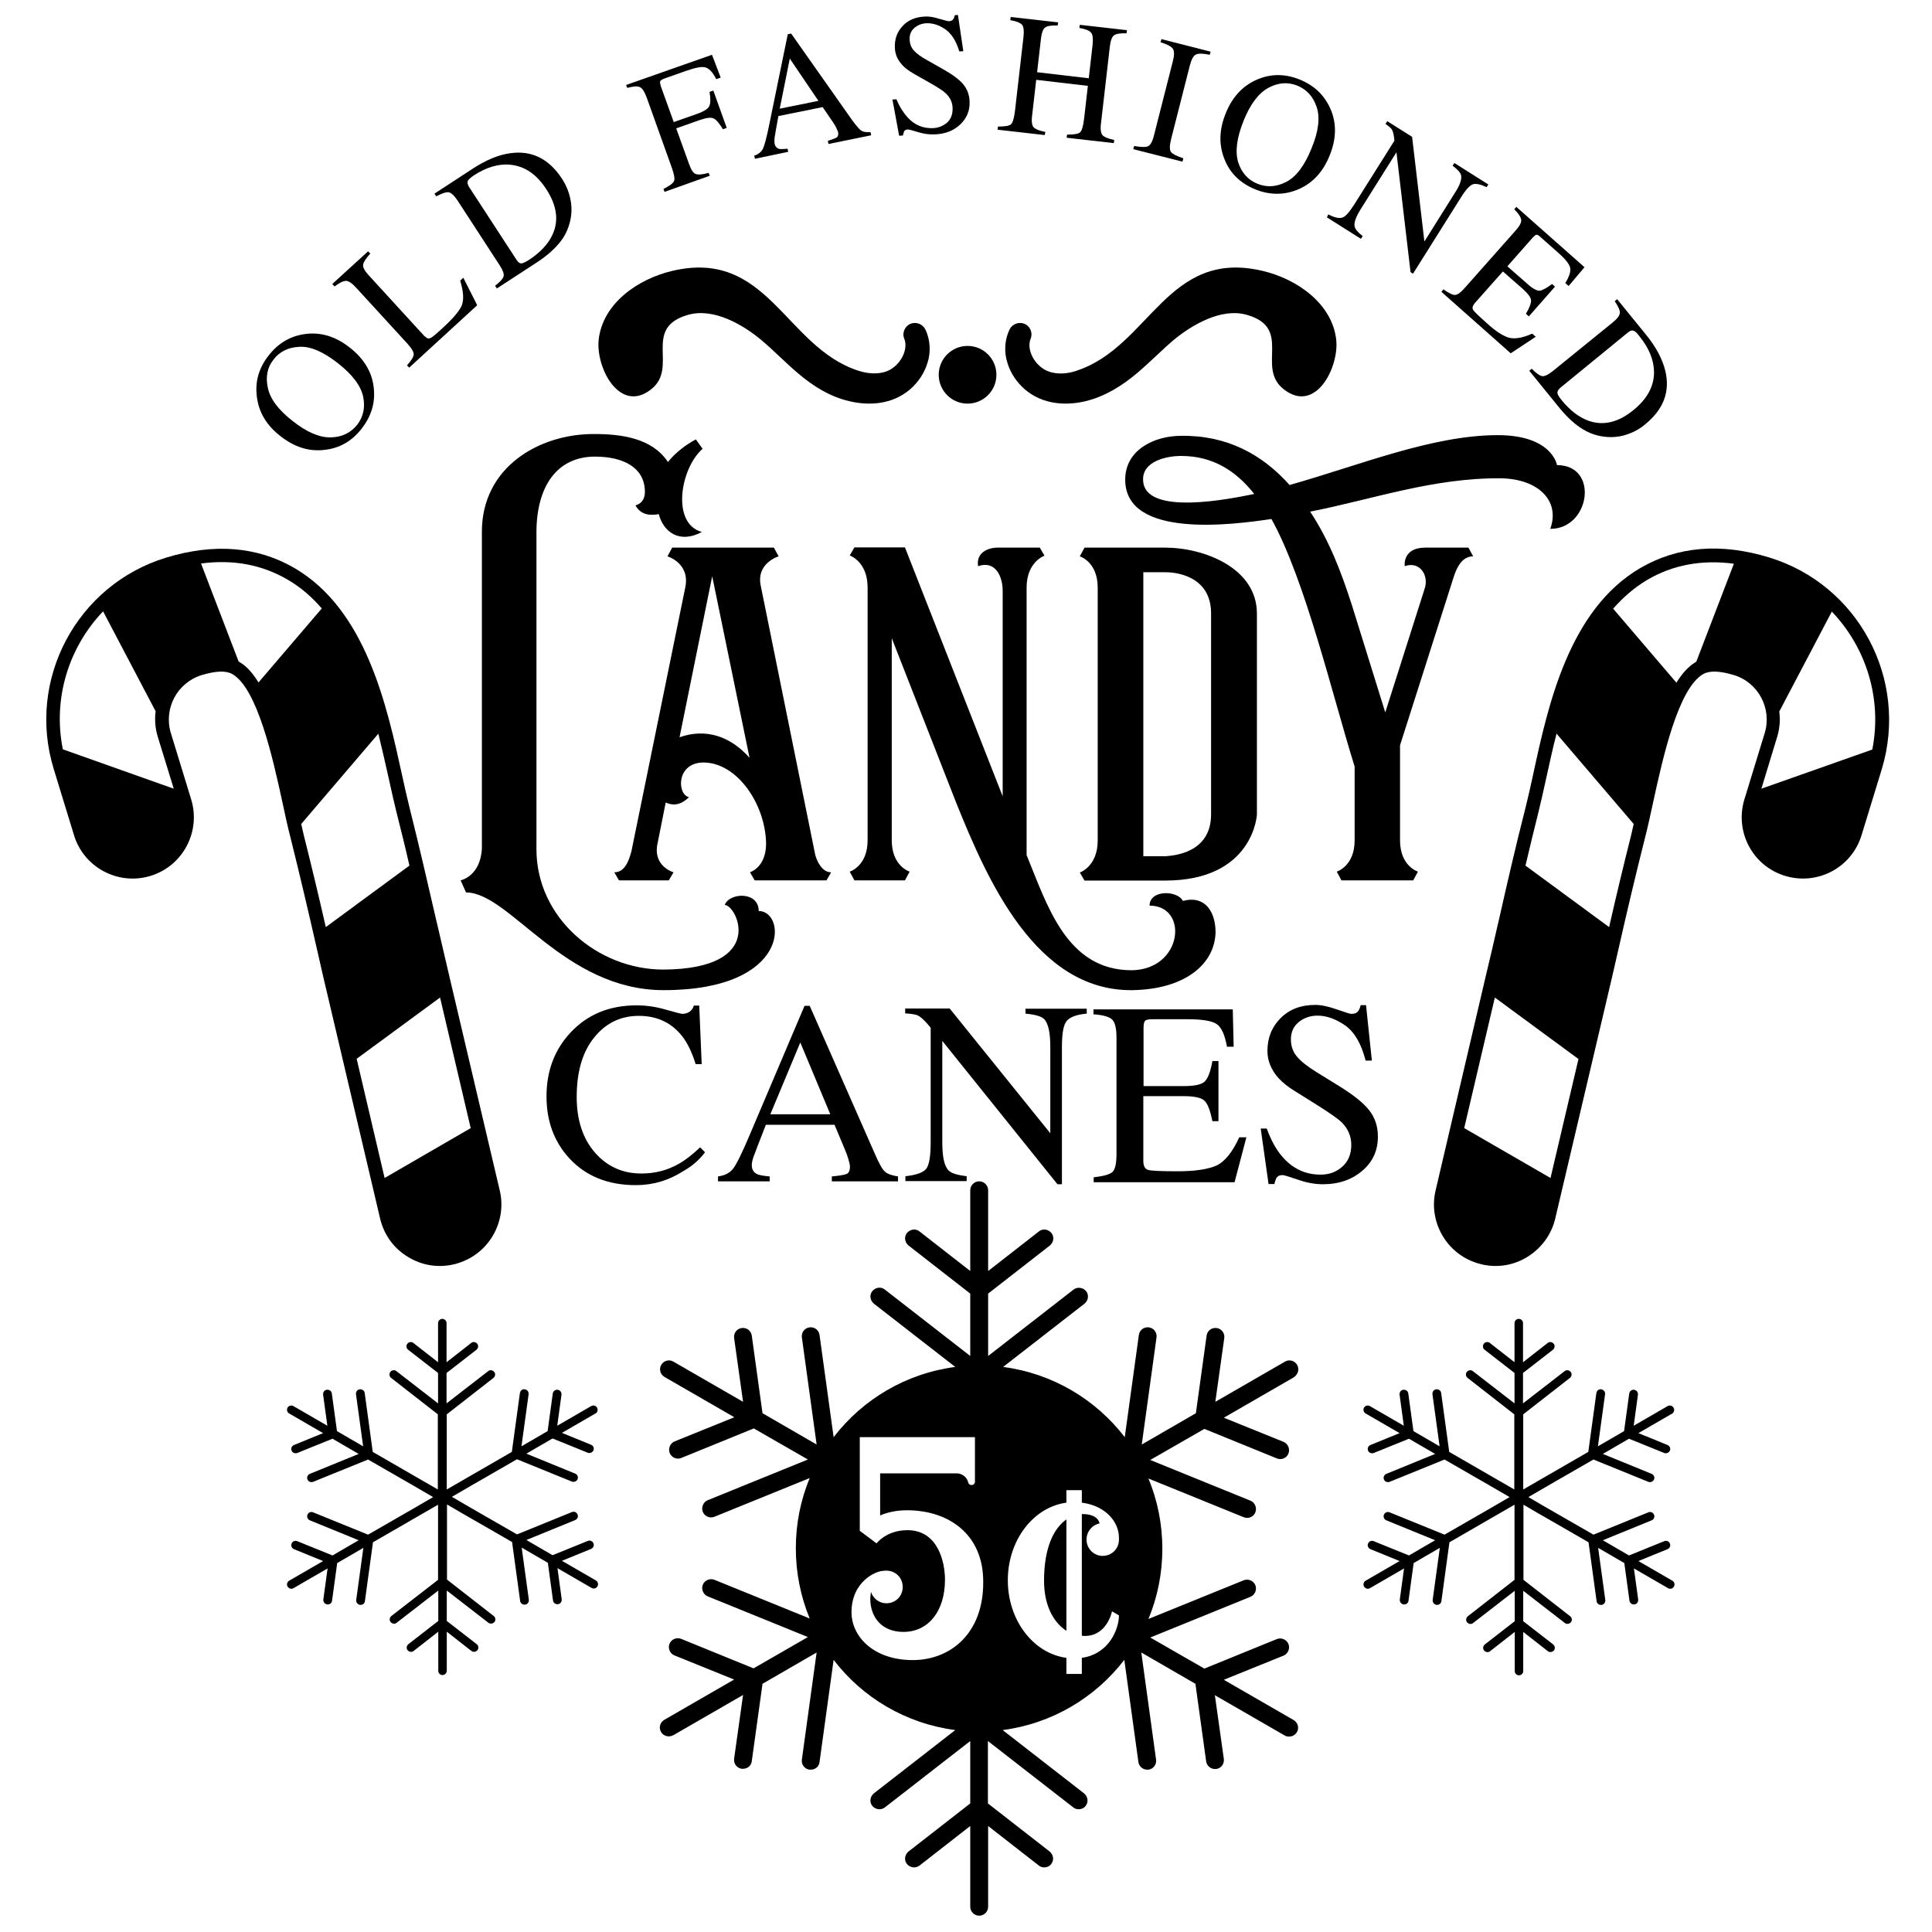 <?xml version="1.0" encoding="utf-8"?>
<!-- Generator: Adobe Illustrator 21.0.0, SVG Export Plug-In . SVG Version: 6.00 Build 0)  -->
<svg version="1.1" id="Layer_1" xmlns="http://www.w3.org/2000/svg" xmlns:xlink="http://www.w3.org/1999/xlink" x="0px" y="0px"
	 viewBox="0 0 864 864" style="enable-background:new 0 0 864 864;" xml:space="preserve">
<g>
	<path d="M141.7,424.3c1.9,8.4,3.8,16.7,5.8,25L170,545c1.7,7.1,6,13.2,12.3,17c6.2,3.9,13.6,5.1,20.7,3.4c0.6-0.1,1.2-0.3,1.8-0.5
		c13.8-4.2,22-18.5,18.7-32.5l-22.5-95.6c-1.9-8-3.7-16-5.6-24l-0.2-0.8c-3.8-16.5-7.7-33.5-11.9-50.2c-1.1-4.4-2.3-9.6-3.5-15.2
		c-6.8-31.1-16.1-73.8-48-92.5c-16.6-9.7-36-11.3-57.6-4.7c-39.8,12.2-62.4,54.5-50.2,94.4l9.1,29.7c4.4,14.5,19.8,22.6,34.2,18.2
		c14.5-4.4,22.6-19.8,18.2-34.2l-9.1-29.7c-3.3-10.9,2.8-22.5,13.8-25.9c6.3-1.9,10.9-2.1,13.8-0.4c11.2,6.6,18.1,38,22.2,56.8
		c1.3,6,2.5,11.7,3.9,17C134.1,391.4,138,408,141.7,424.3z M77.7,352.7l-2-0.7l-47.6-16.9c-4.6-22.8,2.7-45.7,18-61.7l23.5,44.7
		c-0.5,3.7-0.2,7.5,0.9,11.2L77.7,352.7z M196.8,446.1l13.7,58.4L172,526.8l-12.5-53.3L196.8,446.1z M169.2,328.1
		c1.7,6.9,3.2,13.6,4.6,19.8c1.2,5.6,2.4,10.8,3.5,15.3c2,7.9,4,15.9,5.8,23.9l-37.4,27.5c-3.1-13.6-6.4-27.4-9.8-40.9
		c-0.4-1.7-0.8-3.5-1.2-5.2L169.2,328.1z M115.6,305.2c-2.5-4.1-5.3-7.3-8.6-9.2c-0.1-0.1-0.2-0.1-0.3-0.2L89.9,252
		c14.3-1.9,27.2,0.5,38.7,7.2c5.9,3.4,10.9,7.8,15.3,12.9L115.6,305.2z"/>
	<path d="M791.2,249.3c-21.6-6.6-40.9-5-57.6,4.7c-32,18.7-41.3,61.4-48,92.5c-1.2,5.6-2.4,10.8-3.5,15.2
		c-4.3,16.8-8.2,33.8-11.9,50.2l-0.2,0.8c-1.8,8-3.7,16-5.6,24L642,532.4c-3.3,14,4.9,28.3,18.7,32.5c0.6,0.2,1.2,0.3,1.8,0.5
		c7.1,1.7,14.5,0.5,20.7-3.4c6.2-3.9,10.6-9.9,12.3-17l22.5-95.6c2-8.3,3.9-16.7,5.8-25c3.7-16.3,7.6-32.9,11.7-49.1
		c1.4-5.4,2.6-11,3.9-17c4.1-18.8,11-50.3,22.2-56.8c2.9-1.7,7.5-1.5,13.8,0.4c10.9,3.3,17.1,14.9,13.8,25.9l-9.1,29.7
		c-4.4,14.5,3.7,29.8,18.2,34.2c14.5,4.4,29.8-3.7,34.2-18.2l9.1-29.7C853.6,303.8,831.1,261.5,791.2,249.3z M693.4,526.8
		l-38.6-22.3l13.7-58.4l37.4,27.5L693.4,526.8z M729.4,373.7c-3.4,13.5-6.7,27.3-9.8,40.9l-37.4-27.5c1.9-8,3.8-16,5.8-23.9
		c1.1-4.5,2.3-9.8,3.5-15.3c1.4-6.2,2.8-13,4.6-19.8l34.5,40.4C730.2,370.3,729.8,372,729.4,373.7z M758.6,295.9
		c-0.1,0.1-0.2,0.1-0.3,0.2c-3.2,1.9-6.1,5.1-8.6,9.2l-28.3-33.1c4.4-5,9.4-9.4,15.3-12.9c11.4-6.7,24.4-9.1,38.7-7.2L758.6,295.9z
		 M837.3,335.2L789.7,352l-2,0.7l7.1-23.3c1.1-3.7,1.4-7.5,0.9-11.2l23.5-44.7C834.5,289.5,841.8,312.4,837.3,335.2z"/>
	<path d="M215.5,237.8v141.6c-0.6,12.5-9.5,14.3-9.5,14.3l2.4,5.4c19.6,0,43.7,43.7,88.4,43.7c57.1,0,55-35.4,42.5-35.4
		c0-8.9-13.1-8.3-15.2-2.7c5.4,0,19.3,28.6-27.4,28.9c-29.5,0-56.8-23.2-56.8-53.8V238.1c0-20.2,8.9-33.9,26.2-33.9
		c12.5,0,22.3,4.8,22.3,15.8c0,0,0.3,4.8-4.2,6c0,0,1.8,4.2,7.1,4.2c0.9,0,2.1,0,3.3-0.3c2.1,8,9.2,13.4,19.3,8
		c-13.7-3.6-9.8-28.3,0.3-37.2l-3-4.2c-4.5,2.4-8.9,5.7-12.5,10.1c-7.1-10.7-20.8-12.5-33-12.5C241.1,194,215.5,208.9,215.5,237.8z"
		/>
	<path d="M335.4,390.1l2.1,3.6h32.1l2.1-3.6c-3.9,0-6.2-4.5-7.1-7.7l-24.4-120.5c-2.1-10.1,8-13.1,8-13.1l-2.1-3.9h-45.5l-2.1,3.9
		c0,0,10.1,3,8,13.7l-24.1,118.1c-1.2,4.5-3,9.5-7.7,9.5l2.1,3.6h22.3l2.1-3.6c0,0-9.5-2.7-7.1-13.1l3.6-18.1
		c3.3,1.5,6.8,1.2,10.4-2.4c-5.4-1.2-5.7-15.5,6.5-15.5c14.9,0,27.7,18.4,28,36.3C342.5,387.7,336,389.8,335.4,390.1z M303.9,329.7
		l14.6-72l16.7,81.2C326.8,329.4,315.8,325.5,303.9,329.7z"/>
	<path d="M543.6,416.9c0-8.9-4.5-16.7-14.6-14c-2.4-4.8-14.9-5.1-14.9,2.1c17.6,0,14.9,28.6-8,28.9c-29.2,0-37.8-29.2-47-51.5V262.8
		c0-11.6,8-14.3,8-14.3l-2.1-3.6h-18.7c-4.8,0-9.8,2.4-8.9,8.3c7.7-2.7,11,4.5,11,11v91.9l-43.7-111.3h-22.6l-2.1,3.6
		c0,0,8,2.7,8,14.3v113.1c0,11.6-8,14-8,14l2.1,3.9h22.6l2.1-3.9c0,0-8-2.4-8-14v-90.4l28.9,73.8c13.7,33.9,35.4,84.2,78.8,83.6
		C530,442.4,543.3,431.1,543.6,416.9z"/>
	<path d="M562.1,274.4c0-20.5-23.8-29.5-41.1-29.5h-36l-2.1,3.9c0,0,8,2.4,8,14v113.1c0,11.6-8,14.3-8,14.3l2.1,3.6h36
		c39.6,0,41.1-29.5,41.1-29.5V274.4z M541.6,364.2c0,17.6-17.3,18.4-20.2,18.7h-10.1v-127h10.1c3,0,20.2,0.9,20.2,18.4V364.2z"/>
	<path d="M696.3,208c0,0-2.1-13.4-26.5-13.4c-29.2,0-61.6,13.4-93.1,22.3c-12.2-13.7-28-22.3-48.5-22c-11.9,0-25,6.2-25,19.6
		c0,26.5,47.9,20.2,65.4,17.6c15.2,27.4,27.4,79.4,37.2,110.7v33c0,11.6-8,14-8,14l2.1,3.9H632l2.1-3.9c0,0-8-2.4-8-14v-42.5
		l24.1-75.6c1.5-4.5,3.9-8.9,8.6-8.9l-2.1-3.9h-19.3c-10.4,0-9.2,8.3-9.2,8.3c6.5-2.4,11,3.9,8.9,10.1l-17.6,55.3l-14.9-47.9
		c-4.8-14.9-10.1-28.9-18.7-41.9c27.7-5.4,55-15.2,85.4-14.9c16.7,0.3,26.5,10.1,22,22.6C711.1,236.6,715.3,208,696.3,208z
		 M511.2,214.6c-0.3-8.3,10.4-10.7,17-10.7c14,0,24.4,6.5,32.7,17C551.1,222.9,511.5,231.2,511.2,214.6z"/>
	<path d="M466.9,706.9c0,10.9,4.1,18.6,10,22.4v-49.8C471.4,683.3,466.9,691.9,466.9,706.9z"/>
	<path d="M580.1,610.4c-1.1-1.9-3.5-2.6-5.4-1.5l-31.2,18l4-28.5c0.3-2.2-1.2-4.2-3.4-4.5c-2.2-0.3-4.2,1.2-4.5,3.4l-4.8,34.7
		l-24.2,14l6.6-47.9c0.3-2.2-1.2-4.2-3.4-4.5c-2.2-0.3-4.2,1.2-4.5,3.4l-6.3,45.7c-13-16.9-32.3-28.5-54.4-31.4l36.4-28.3
		c1.7-1.4,2.1-3.9,0.7-5.6c-1.4-1.7-3.9-2-5.6-0.7l-38.2,29.7v-27.9l27.6-21.5c1.7-1.4,2.1-3.9,0.7-5.6c-1.4-1.7-3.9-2.1-5.6-0.7
		l-22.7,17.7v-36.1c0-2.2-1.8-4-4-4c-2.2,0-4,1.8-4,4v36.1l-22.7-17.7c-1.7-1.4-4.2-1-5.6,0.7c-1.4,1.7-1,4.2,0.7,5.6l27.6,21.5
		v27.9l-38.2-29.7c-1.7-1.4-4.2-1-5.6,0.7c-1.4,1.7-1,4.2,0.7,5.6l36.4,28.3c-22.1,2.9-41.4,14.5-54.4,31.4l-6.3-45.7
		c-0.3-2.2-2.3-3.7-4.5-3.4c-2.2,0.3-3.7,2.3-3.4,4.5l6.6,47.9L341,632l-4.8-34.7c-0.3-2.2-2.3-3.7-4.5-3.4
		c-2.2,0.3-3.7,2.3-3.4,4.5l4,28.5l-31.2-18c-1.9-1.1-4.3-0.4-5.4,1.5c-1.1,1.9-0.4,4.3,1.5,5.4l31.2,18l-26.7,10.8
		c-2,0.8-3,3.2-2.2,5.2c0.6,1.5,2.1,2.5,3.7,2.5c0.5,0,1-0.1,1.5-0.3l32.4-13.2l24.2,13.9l-44.8,18.2c-2,0.8-3,3.2-2.2,5.2
		c0.6,1.5,2.1,2.5,3.7,2.5c0.5,0,1-0.1,1.5-0.3l42.6-17.3c-4,9.7-6.2,20.2-6.2,31.4c0,11.1,2.2,21.7,6.2,31.4l-42.6-17.3
		c-2-0.8-4.4,0.2-5.2,2.2c-0.8,2,0.2,4.4,2.2,5.2l44.8,18.2L337,746.1l-32.4-13.2c-2-0.8-4.4,0.2-5.2,2.2c-0.8,2,0.2,4.4,2.2,5.2
		l26.7,10.8l-31.2,18c-1.9,1.1-2.6,3.5-1.5,5.4c0.7,1.3,2.1,2,3.5,2c0.7,0,1.4-0.2,2-0.5l31.2-18l-4,28.5c-0.3,2.2,1.2,4.2,3.4,4.5
		c0.2,0,0.4,0,0.6,0c2,0,3.7-1.4,3.9-3.4L341,753l24.2-14l-6.6,47.9c-0.3,2.2,1.2,4.2,3.4,4.5c0.2,0,0.4,0,0.6,0
		c2,0,3.7-1.4,3.9-3.4l6.3-45.7c12.9,16.9,32.3,28.5,54.4,31.4l-36.4,28.3c-1.7,1.4-2.1,3.9-0.7,5.6c1.4,1.7,3.9,2,5.6,0.7
		l38.2-29.7v27.9l-27.6,21.5c-1.7,1.4-2.1,3.9-0.7,5.6c1.4,1.7,3.9,2,5.6,0.7l22.7-17.7v36.1c0,2.2,1.8,4,4,4c2.2,0,4-1.8,4-4v-36.1
		l22.7,17.7c0.7,0.6,1.6,0.8,2.4,0.8c1.2,0,2.4-0.5,3.1-1.5c1.4-1.7,1-4.2-0.7-5.6l-27.6-21.5v-27.9l38.2,29.7
		c0.7,0.6,1.6,0.8,2.4,0.8c1.2,0,2.4-0.5,3.1-1.5c1.4-1.7,1-4.2-0.7-5.6l-36.4-28.3c22.1-2.9,41.4-14.5,54.4-31.4l6.3,45.7
		c0.3,2,2,3.4,3.9,3.4c0.2,0,0.4,0,0.6,0c2.2-0.3,3.7-2.3,3.4-4.5l-6.6-47.9l24.2,14l4.8,34.7c0.3,2,2,3.4,3.9,3.4
		c0.2,0,0.4,0,0.6,0c2.2-0.3,3.7-2.3,3.4-4.5l-4-28.5l31.2,18c0.6,0.4,1.3,0.5,2,0.5c1.4,0,2.7-0.7,3.5-2c1.1-1.9,0.4-4.3-1.5-5.4
		l-31.2-18l26.7-10.8c2-0.8,3-3.2,2.2-5.2c-0.8-2-3.2-3-5.2-2.2l-32.4,13.2l-24.2-13.9l44.8-18.2c2-0.8,3-3.2,2.2-5.2
		c-0.8-2-3.2-3-5.2-2.2l-42.6,17.3c4-9.7,6.2-20.2,6.2-31.4s-2.2-21.7-6.2-31.4l42.6,17.3c0.5,0.2,1,0.3,1.5,0.3
		c1.6,0,3.1-0.9,3.7-2.5c0.8-2-0.2-4.4-2.2-5.2l-44.8-18.2l24.2-13.9l32.4,13.2c0.5,0.2,1,0.3,1.5,0.3c1.6,0,3.1-0.9,3.7-2.5
		c0.8-2-0.2-4.4-2.2-5.2l-26.7-10.8l31.2-18C580.5,614.7,581.2,612.3,580.1,610.4z M408.2,742.4c-17.6,0-27.4-10.6-27.4-21.4
		c0-13.7,10.9-18.5,14.2-18.5c0.4-0.1,1-0.1,1.4-0.1c4.1,0,7.3,3.2,7.3,7.3c0,4.1-3.2,7.3-7.3,7.3c-3.2,0-5.9-2.1-6.9-5.1
		c-0.1,1-0.3,2-0.3,3.1c0,8.3,5.2,14.8,14.8,14.8c10.9,0,18.6-8.9,18.6-23.4c0-7.6-3-22.1-16.8-22.1c-9.4,0-13.8,5.9-13.8,5.9
		l-7.5-5.6v-33.7v-8.2h51.5v16.2v3.8c0,0.7-0.6,1.4-1.4,1.4h-0.3c-0.6,0-1.1-0.4-1.3-1.1c-0.6-2.7-3.1-4.1-5.1-4.1h-34.3v18.8
		c3.1-1.3,7.1-2.3,12-2.3c18.5,0,34.1,10.6,34.1,31.9C439.9,730.7,424.8,742.4,408.2,742.4z M500.4,688.5c0,4.1-3.2,7.3-7.3,7.3
		c-3.9,0-7.2-3.2-7.2-7.3c0-3.5,2.4-6.5,5.8-7.2c0-0.4-0.7-4.2-7.6-4.2c-0.1,0-0.3,0-0.3,0v54.4c0.4,0.1,1,0.1,1.4,0.1
		c9.9,0,12.1-11,12.1-11l3.1,1.8c0,5.9-4.2,17.2-16.6,19v7.2h-6.9v-7.2c-14.8-2-26.2-16.8-26.2-34.7c0-17.9,11.4-32.7,26.2-34.7
		v-5.6h6.9v5.6c10.3,1.3,16.6,8.3,16.6,15.7C500.4,688.1,500.4,688.3,500.4,688.5z"/>
	<path d="M748.4,629.5c-0.5-0.9-1.7-1.2-2.6-0.7l-15.2,8.8l1.9-13.9c0.1-1.1-0.6-2-1.7-2.2c-1.1-0.1-2,0.6-2.2,1.7l-2.3,16.8
		l-11.7,6.8l3.2-23.3c0.1-1.1-0.6-2-1.7-2.2c-1.1-0.2-2,0.6-2.2,1.7l-3.6,26.3l-29.1,16.8v-9.9v-23.7l20.9-16.3
		c0.8-0.7,1-1.9,0.3-2.7c-0.7-0.8-1.9-1-2.7-0.3l-18.6,14.4V614l13.4-10.4c0.8-0.7,1-1.9,0.3-2.7c-0.7-0.8-1.9-1-2.7-0.3l-11,8.6
		v-17.5c0-1.1-0.9-1.9-1.9-1.9c-1.1,0-1.9,0.9-1.9,1.9v17.5l-11-8.6c-0.8-0.7-2.1-0.5-2.7,0.3c-0.7,0.8-0.5,2.1,0.3,2.7l13.4,10.4
		v13.6l-18.6-14.4c-0.8-0.7-2.1-0.5-2.7,0.3c-0.7,0.8-0.5,2.1,0.3,2.7l20.9,16.3v23.7v9.9l-29.1-16.8l-3.6-26.3
		c-0.1-1.1-1.1-1.8-2.2-1.7c-1.1,0.1-1.8,1.1-1.7,2.2l3.2,23.3l-11.7-6.8l-2.3-16.8c-0.1-1.1-1.1-1.8-2.2-1.7
		c-1.1,0.1-1.8,1.1-1.7,2.2l1.9,13.9l-15.2-8.8c-0.9-0.5-2.1-0.2-2.6,0.7c-0.5,0.9-0.2,2.1,0.7,2.6l15.2,8.8l-13,5.3
		c-1,0.4-1.5,1.5-1.1,2.5c0.3,0.8,1,1.2,1.8,1.2c0.2,0,0.5,0,0.7-0.1l15.8-6.4l11.7,6.8l-21.8,8.9c-1,0.4-1.5,1.5-1.1,2.5
		c0.3,0.8,1,1.2,1.8,1.2c0.2,0,0.5,0,0.7-0.1l24.6-10l20.5,11.8c0,0,0,0,0,0l8.6,5l-8.6,5h0l-20.5,11.8l-24.6-10
		c-1-0.4-2.1,0.1-2.5,1.1c-0.4,1,0.1,2.1,1.1,2.5l21.8,8.9l-11.7,6.8l-15.8-6.4c-1-0.4-2.1,0.1-2.5,1.1c-0.4,1,0.1,2.1,1.1,2.5
		l13,5.3l-15.2,8.8c-0.9,0.5-1.2,1.7-0.7,2.6c0.4,0.6,1,1,1.7,1c0.3,0,0.7-0.1,1-0.3l15.2-8.8l-1.9,13.9c-0.1,1.1,0.6,2,1.7,2.2
		c0.1,0,0.2,0,0.3,0c1,0,1.8-0.7,1.9-1.7l2.3-16.8l11.7-6.8l-3.2,23.3c-0.1,1.1,0.6,2,1.7,2.2c0.1,0,0.2,0,0.3,0
		c1,0,1.8-0.7,1.9-1.7l3.6-26.3l29.1-16.8v9.9v23.7l-20.9,16.3c-0.8,0.7-1,1.9-0.3,2.7c0.7,0.8,1.9,1,2.7,0.3l18.6-14.4v13.6
		l-13.4,10.4c-0.8,0.7-1,1.9-0.3,2.7c0.7,0.8,1.9,1,2.7,0.3l11-8.6v17.5c0,1.1,0.9,1.9,1.9,1.9c1.1,0,1.9-0.9,1.9-1.9v-17.5l11,8.6
		c0.4,0.3,0.8,0.4,1.2,0.4c0.6,0,1.1-0.3,1.5-0.7c0.7-0.8,0.5-2.1-0.3-2.7l-13.4-10.4v-13.6l18.6,14.4c0.4,0.3,0.8,0.4,1.2,0.4
		c0.6,0,1.1-0.3,1.5-0.7c0.7-0.8,0.5-2.1-0.3-2.7l-20.9-16.3v-23.7v-9.9l6.5,3.8l2.1,1.2l20.5,11.8l3.6,26.3c0.1,1,1,1.7,1.9,1.7
		c0.1,0,0.2,0,0.3,0c1.1-0.1,1.8-1.1,1.7-2.2l-3.2-23.3l11.7,6.8l2.3,16.8c0.1,1,1,1.7,1.9,1.7c0.1,0,0.2,0,0.3,0
		c1.1-0.1,1.8-1.1,1.7-2.2l-1.9-13.9l15.2,8.8c0.3,0.2,0.6,0.3,1,0.3c0.7,0,1.3-0.3,1.7-1c0.5-0.9,0.2-2.1-0.7-2.6l-15.2-8.8l13-5.3
		c1-0.4,1.5-1.5,1.1-2.5c-0.4-1-1.5-1.5-2.5-1.1l-15.8,6.4l-11.7-6.8l21.8-8.9c1-0.4,1.5-1.5,1.1-2.5c-0.4-1-1.5-1.5-2.5-1.1
		l-24.6,10l-22.6-13l-6.5-3.8l8.6-5l0,0l20.5-11.8l24.6,10c0.2,0.1,0.5,0.1,0.7,0.1c0.8,0,1.5-0.5,1.8-1.2c0.4-1-0.1-2.1-1.1-2.5
		l-21.8-8.9l11.7-6.8l15.8,6.4c0.2,0.1,0.5,0.1,0.7,0.1c0.8,0,1.5-0.5,1.8-1.2c0.4-1-0.1-2.1-1.1-2.5l-13-5.3l15.2-8.8
		C748.6,631.6,749,630.5,748.4,629.5z"/>
	<path d="M267,629.5c-0.5-0.9-1.7-1.2-2.6-0.7l-15.2,8.8l1.9-13.9c0.1-1.1-0.6-2-1.7-2.2c-1.1-0.1-2,0.6-2.2,1.7l-2.3,16.8
		l-11.7,6.8l3.2-23.3c0.1-1.1-0.6-2-1.7-2.2c-1.1-0.2-2,0.6-2.2,1.7l-3.6,26.3l-29.1,16.8v-9.9v-23.7l20.9-16.3
		c0.8-0.7,1-1.9,0.3-2.7c-0.7-0.8-1.9-1-2.7-0.3l-18.6,14.4V614l13.4-10.4c0.8-0.7,1-1.9,0.3-2.7c-0.7-0.8-1.9-1-2.7-0.3l-11,8.6
		v-17.5c0-1.1-0.9-1.9-1.9-1.9s-1.9,0.9-1.9,1.9v17.5l-11-8.6c-0.8-0.7-2.1-0.5-2.7,0.3c-0.7,0.8-0.5,2.1,0.3,2.7l13.4,10.4v13.6
		l-18.6-14.4c-0.8-0.7-2.1-0.5-2.7,0.3c-0.7,0.8-0.5,2.1,0.3,2.7l20.9,16.3v23.7v9.9l-29.1-16.8l-3.6-26.3c-0.1-1.1-1.1-1.8-2.2-1.7
		c-1.1,0.1-1.8,1.1-1.7,2.2l3.2,23.3l-11.7-6.8l-2.3-16.8c-0.1-1.1-1.1-1.8-2.2-1.7c-1.1,0.1-1.8,1.1-1.7,2.2l1.9,13.9l-15.2-8.8
		c-0.9-0.5-2.1-0.2-2.6,0.7c-0.5,0.9-0.2,2.1,0.7,2.6l15.2,8.8l-13,5.3c-1,0.4-1.5,1.5-1.1,2.5c0.3,0.8,1,1.2,1.8,1.2
		c0.2,0,0.5,0,0.7-0.1l15.8-6.4l11.7,6.8l-21.8,8.9c-1,0.4-1.5,1.5-1.1,2.5c0.3,0.8,1,1.2,1.8,1.2c0.2,0,0.5,0,0.7-0.1l24.6-10
		l20.5,11.8l0,0l8.6,5l-8.6,5h0l-20.5,11.8l-24.6-10c-1-0.4-2.1,0.1-2.5,1.1c-0.4,1,0.1,2.1,1.1,2.5l21.8,8.9l-11.7,6.8l-15.8-6.4
		c-1-0.4-2.1,0.1-2.5,1.1c-0.4,1,0.1,2.1,1.1,2.5l13,5.3l-15.2,8.8c-0.9,0.5-1.2,1.7-0.7,2.6c0.4,0.6,1,1,1.7,1c0.3,0,0.7-0.1,1-0.3
		l15.2-8.8l-1.9,13.9c-0.1,1.1,0.6,2,1.7,2.2c0.1,0,0.2,0,0.3,0c1,0,1.8-0.7,1.9-1.7l2.3-16.8l11.7-6.8l-3.2,23.3
		c-0.1,1.1,0.6,2,1.7,2.2c0.1,0,0.2,0,0.3,0c1,0,1.8-0.7,1.9-1.7l3.6-26.3l29.1-16.8v9.9v23.7L175,722.7c-0.8,0.7-1,1.9-0.3,2.7
		c0.7,0.8,1.9,1,2.7,0.3l18.6-14.4v13.6l-13.4,10.4c-0.8,0.7-1,1.9-0.3,2.7c0.7,0.8,1.9,1,2.7,0.3l11-8.6v17.5
		c0,1.1,0.9,1.9,1.9,1.9s1.9-0.9,1.9-1.9v-17.5l11,8.6c0.4,0.3,0.8,0.4,1.2,0.4c0.6,0,1.1-0.3,1.5-0.7c0.7-0.8,0.5-2.1-0.3-2.7
		l-13.4-10.4v-13.6l18.6,14.4c0.4,0.3,0.8,0.4,1.2,0.4c0.6,0,1.1-0.3,1.5-0.7c0.7-0.8,0.5-2.1-0.3-2.7l-20.9-16.3v-23.7v-9.9
		l6.5,3.8l2.1,1.2h0l20.5,11.8l3.6,26.3c0.1,1,1,1.7,1.9,1.7c0.1,0,0.2,0,0.3,0c1.1-0.1,1.8-1.1,1.7-2.2l-3.2-23.3l11.7,6.8
		l2.3,16.8c0.1,1,1,1.7,1.9,1.7c0.1,0,0.2,0,0.3,0c1.1-0.1,1.8-1.1,1.7-2.2l-1.9-13.9l15.2,8.8c0.3,0.2,0.6,0.3,1,0.3
		c0.7,0,1.3-0.3,1.7-1c0.5-0.9,0.2-2.1-0.7-2.6l-15.2-8.8l13-5.3c1-0.4,1.5-1.5,1.1-2.5c-0.4-1-1.5-1.5-2.5-1.1l-15.8,6.4l-11.7-6.8
		l21.8-8.9c1-0.4,1.5-1.5,1.1-2.5c-0.4-1-1.5-1.5-2.5-1.1l-24.6,10l-22.6-13l-6.5-3.8l8.6-5l0,0l20.5-11.8l24.6,10
		c0.2,0.1,0.5,0.1,0.7,0.1c0.8,0,1.5-0.5,1.8-1.2c0.4-1-0.1-2.1-1.1-2.5l-21.8-8.9l11.7-6.8l15.8,6.4c0.2,0.1,0.5,0.1,0.7,0.1
		c0.8,0,1.5-0.5,1.8-1.2c0.4-1-0.1-2.1-1.1-2.5l-13-5.3l15.2-8.8C267.2,631.6,267.5,630.5,267,629.5z"/>
	<path d="M315.3,515.3l-2.2-2.2c-3.5,3.3-6.7,5.8-9.6,7.4c-5.1,2.9-10.6,4.3-16.7,4.3c-8.4,0-15.2-3.1-20.7-9.3
		c-5.4-6.2-8.2-14.5-8.2-24.9c0-11.3,2.6-20.2,7.8-26.6c5.2-6.5,11.9-9.7,20-9.7c8.1,0,14.5,3,19.3,9c2.5,3.2,4.5,7.4,6.1,12.6h2.7
		l-1.1-26.2h-2.4c-0.4,1.3-1.1,2.2-2,2.8c-1,0.6-2,0.9-3.1,0.9c-0.5,0-3-0.6-7.5-1.9c-4.4-1.3-8.8-1.9-13-1.9
		c-12.1,0-21.9,4-29.5,12.1c-7.2,7.7-10.8,17.2-10.8,28.6c0,11.1,3.4,20.3,10.2,27.7c7.4,8,17.3,12,29.8,12c7.6,0,14.7-2.1,21.2-6.3
		C309.6,521.5,312.8,518.6,315.3,515.3z"/>
	<path d="M378.6,525c-1,0.4-3.2,0.8-6.6,1.1v2.2h29.6v-2.2c-2.7-0.4-4.7-1.1-5.8-2.1c-1.2-1-2.7-3.7-4.6-8.1l-29.1-66.1h-2.3
		L335.5,507c-3.6,8.6-6.2,13.8-7.7,15.7c-1.5,1.9-3.7,3-6.7,3.4v2.2h23.1v-2.2c-2.7-0.2-4.6-0.6-5.6-1c-1.6-0.8-2.4-2.1-2.4-4.1
		c0-1,0.3-2.3,0.9-4s2.4-6.3,5.4-14h30.7l4.7,11.2c0.7,1.6,1.2,3.1,1.6,4.5c0.4,1.4,0.6,2.4,0.6,3
		C380.1,523.5,379.6,524.6,378.6,525z M344.5,498.3l13.4-32.1l13.4,32.1H344.5z"/>
	<path d="M472.9,529.6h2v-61.4c0-6.1,0.7-10,2.2-11.7c1.5-1.7,4.4-2.8,8.9-3.2v-2.2h-27.4v2.2c4.3,0.4,7.1,1.2,8.3,2.4
		c1.9,1.9,2.8,6.1,2.8,12.4v38.7l-45-55.8h-19.9v2.2c2.4,0.1,4.2,0.4,5.4,0.8c1.2,0.5,2.6,1.7,4.4,3.7l1.6,1.9v51.4
		c0,6.1-0.7,10.1-2,11.7c-1.4,1.7-4.5,2.8-9.3,3.3v2.2h27.4v-2.2c-4.2-0.5-6.9-1.3-8.1-2.6c-1.9-1.9-2.8-6.1-2.8-12.5v-45.4
		L472.9,529.6z"/>
	<path d="M557.4,508.6h-3.2c-3,6.6-6.4,10.8-10.1,12.6c-3.8,1.7-9.6,2.6-17.5,2.6c-7.3,0-11.7-0.2-13.1-0.6
		c-1.5-0.4-2.2-1.8-2.2-4.1v-28.9h18c4.9,0,8.1,0.7,9.5,2.2c1.4,1.5,2.5,4.5,3.4,9h2.7v-26.9h-2.7c-0.8,4.5-1.9,7.5-3.3,9
		c-1.4,1.5-4.5,2.2-9.5,2.2h-18v-26c0-1.5,0.2-2.6,0.6-3.1c0.4-0.5,1.5-0.8,3.2-0.8h15.9c6.8,0,11.2,0.8,13.2,2.3
		c2,1.5,3.5,4.8,4.4,10h3l-0.4-16.7H489v2.2c4.3,0.3,7.1,1.1,8.4,2.4c1.3,1.3,1.9,4,1.9,8.1v51.9c0,4.4-0.6,7.1-1.9,8.2
		c-1.3,1.1-4.1,1.8-8.3,2.3v2.2h63L557.4,508.6z"/>
	<path d="M616.2,508.3c0-4.6-1.3-8.5-3.9-11.8c-2.6-3.3-7.1-6.9-13.6-10.9l-10.2-6.3c-3.8-2.4-6.7-4.6-8.5-6.8
		c-1.8-2.1-2.7-4.7-2.7-7.7c0-3.3,1.2-5.9,3.6-7.8c2.4-1.9,5.2-2.8,8.3-2.8c4.1,0,8.2,1.5,12.4,4.4c4.2,3,7.2,8.2,9.1,15.7h2.8
		l-2.6-24.8h-2.4c-0.3,1.3-0.7,2.2-1.3,2.9c-0.6,0.7-1.5,1-3,1c-0.5,0-2.7-0.7-6.4-2c-3.7-1.3-6.9-2-9.6-2c-6.5,0-11.6,2-15.5,5.9
		c-3.9,3.9-5.9,8.8-5.9,14.7c0,4.4,1.7,8.5,5,12.2c1.8,1.9,4.2,3.9,7.2,5.7l9.9,6.2c5.7,3.6,9.5,6.2,11.3,8c2.7,2.8,4.1,6.1,4.1,9.9
		c0,4.2-1.4,7.5-4.1,9.8c-2.7,2.4-5.9,3.5-9.6,3.5c-6.9,0-12.6-2.7-17.2-8.1c-2.7-3.1-5-7.3-6.9-12.5h-2.7l3.5,24.8h2.6
		c0.2-0.9,0.5-1.8,0.9-2.7c0.5-0.8,1.4-1.3,2.8-1.3c0.6,0,2.8,0.7,6.7,2c3.9,1.4,7.7,2.1,11.3,2.1c7.2,0,13.1-2.1,17.7-6.1
		C613.9,519.6,616.2,514.5,616.2,508.3z"/>
	<path d="M125.5,195.1c6.1,4.8,12.6,6.9,19.5,6.1c6.8-0.7,12.4-3.9,16.8-9.6c4.1-5.3,6-11.1,5.4-17.6c-0.6-7.2-4.2-13.4-10.7-18.5
		c-6.4-5.1-13.2-7.1-20.2-6.1c-6.5,0.9-11.9,4.1-16.1,9.5c-4.3,5.4-6.1,11.4-5.4,17.9C115.5,184,119,190.1,125.5,195.1z
		 M122.4,160.7c2.7-3.5,6.6-5.4,11.5-5.6c4.9-0.3,10.7,2.2,17.3,7.4c6.5,5.1,10.2,10.1,11.2,14.9c1,4.8,0.1,9-2.7,12.6
		c-2.9,3.6-6.8,5.5-11.8,5.6c-5,0.1-10.7-2.3-17-7.3c-6.4-5-10.1-9.9-11.1-14.8C118.7,168.6,119.5,164.3,122.4,160.7z"/>
	<path d="M154.8,125.6c1.2,0.1,2.7,1.1,4.5,3.1l23,25.1c1.9,2.1,2.8,3.7,2.7,4.8c-0.1,1.1-1.1,2.7-3,4.8l1,1l30.4-27.9l-6.2-12.3
		l-1.4,1.3c1.5,4.9,1.7,8.6,0.7,11.1c-1,2.4-4,6-9.1,10.6c-1.3,1.2-2.2,2-2.7,2.4c-0.5,0.4-1,0.8-1.4,1.1c-0.8,0.6-1.5,0.8-2,0.6
		c-0.5-0.2-1.1-0.6-1.7-1.2l-24.9-27.2c-1.7-1.9-2.5-3.4-2.3-4.6c0.2-1.2,1.3-2.8,3.2-4.9l-1-1l-16,14.6l1,1.1
		C151.9,126.4,153.6,125.6,154.8,125.6z"/>
	<path d="M200.7,86c1.1,0.2,2.5,1.5,4,3.8l18.6,28.6c1.6,2.4,2.2,4.1,1.9,5.2c-0.3,1.1-1.6,2.5-3.8,4.2l0.8,1.2l17.8-11.6
		c4.8-3.1,8.4-6.4,10.9-9.7c1.4-1.8,2.5-3.9,3.3-6.2c1.3-3.7,1.7-7.4,1.1-11.2s-1.9-7.2-4-10.4c-5.8-8.9-13.5-12.7-23-11.4
		c-5.3,0.7-10.8,3-16.7,6.8l-17.3,11.3l0.8,1.2C197.8,86.4,199.6,85.8,200.7,86z M209.2,80.9c0.3-0.6,1.2-1.4,2.6-2.4
		c5.8-3.8,11.4-5.4,16.7-4.8c6.3,0.7,11.5,4.3,15.8,10.9c4.8,7.4,5.7,14.2,2.7,20.5c-1.9,4.1-5.4,7.8-10.4,11.1
		c-1.6,1-2.8,1.6-3.5,1.6c-0.7,0-1.4-0.5-2.1-1.6l-21.3-32.7C209.1,82.4,208.9,81.6,209.2,80.9z"/>
	<path d="M286.2,39c1.1,0.5,2,2,3,4.6l11.2,31.3c1.1,3.1,1.5,5.2,1,6.1c-0.4,1-2,2.1-4.7,3.5l0.5,1.3l20.2-7.2l-0.5-1.3
		c-2.8,0.8-4.7,0.9-5.8,0.5c-1.1-0.4-2.1-2-3-4.6l-5.7-15.8l10.5-3.7c3.1-1.1,5.2-1.3,6.3-0.7c1.2,0.6,2.5,2.2,4.1,4.8l1.7-0.6
		l-6-16.7l-1.7,0.6c0.5,3,0.5,5.1-0.1,6.3c-0.5,1.2-2.3,2.4-5.4,3.5l-10.5,3.7l-5.8-16.1c-0.3-1-0.4-1.7-0.3-2.1
		c0.2-0.4,0.7-0.8,1.7-1.2l9.9-3.5c4-1.4,6.9-2,8.5-1.6c1.7,0.4,3.4,2.1,5,5.3l2-0.7l-3.9-10.2L280,38l0.5,1.3
		C283.2,38.6,285.1,38.4,286.2,39z"/>
	<path d="M352.5,67.9l-0.3-1.4c-1.8,0.2-3,0.2-3.7,0.1c-1.1-0.3-1.8-1.1-2.1-2.3c-0.1-0.6-0.1-1.5,0-2.7c0.2-1.2,0.7-4.4,1.7-9.7
		l19.8-4l4.5,6.6c0.6,0.9,1.2,1.8,1.6,2.7c0.4,0.9,0.7,1.5,0.8,1.9c0.2,1.1,0,1.8-0.5,2.3c-0.6,0.4-1.9,0.9-4.1,1.6l0.3,1.4
		l19.1-3.9l-0.3-1.4c-1.8,0.1-3.2-0.1-4-0.6c-0.9-0.5-2.2-2.1-4.1-4.6L353.8,15l-1.5,0.3l-8.2,40c-1.2,6-2.2,9.7-2.9,11.2
		c-0.7,1.4-2,2.5-3.9,3.1l0.3,1.4L352.5,67.9z M353.2,26.2L366,45.1l-17.3,3.5L353.2,26.2z"/>
	<path d="M417.3,57.3c-4.5,0.2-8.4-1.4-11.5-4.9c-1.8-2-3.5-4.6-4.9-8l-1.8,0.1l3,16.2l1.7-0.1c0.1-0.6,0.3-1.2,0.5-1.8
		c0.3-0.6,0.9-0.9,1.8-0.9c0.4,0,1.9,0.4,4.5,1.2c2.6,0.8,5.1,1.1,7.5,1c4.7-0.2,8.5-1.7,11.4-4.5c2.9-2.8,4.3-6.2,4.1-10.3
		c-0.1-3-1.1-5.5-2.9-7.7c-1.8-2.1-4.9-4.4-9.2-6.8l-6.9-3.9c-2.6-1.4-4.5-2.8-5.8-4.2c-1.3-1.3-1.9-3-2-5c-0.1-2.2,0.6-3.9,2.1-5.2
		c1.5-1.3,3.3-2,5.4-2.1c2.7-0.1,5.5,0.7,8.3,2.6s5,5.2,6.4,10l1.8-0.1l-2.4-16.2L427,6.8c-0.2,0.8-0.4,1.5-0.8,1.9
		c-0.3,0.5-1,0.7-1.9,0.8c-0.4,0-1.8-0.4-4.3-1.1c-2.5-0.8-4.6-1.1-6.4-1c-4.2,0.2-7.6,1.6-10,4.3c-2.5,2.7-3.6,5.9-3.4,9.8
		c0.1,2.9,1.3,5.5,3.6,7.9c1.2,1.2,2.8,2.4,4.9,3.6l6.7,3.8c3.9,2.2,6.4,3.8,7.6,5c1.9,1.8,2.9,3.9,3,6.4c0.1,2.8-0.7,5-2.4,6.6
		C421.8,56.3,419.7,57.2,417.3,57.3z"/>
	<path d="M467.5,59c-2.8-0.5-4.5-1.3-5.3-2.1c-0.7-0.9-1-2.7-0.6-5.5l1.8-15.7l23.1,2.7l-1.7,14.8c-0.4,3.3-1,5.3-1.8,6
		c-0.8,0.7-2.8,1-5.8,1l-0.2,1.4l21.1,2.4l0.2-1.4c-2.8-0.6-4.5-1.3-5.3-2.2c-0.7-0.9-1-2.7-0.6-5.5l3.9-33.9
		c0.3-2.7,0.9-4.5,1.9-5.2c0.9-0.7,2.8-1,5.6-0.9l0.2-1.4l-21.1-2.4l-0.2,1.4c2.8,0.5,4.6,1.2,5.3,2.2c0.7,0.9,0.9,2.7,0.6,5.5
		L486.9,35l-23.1-2.7l1.7-14.8c0.3-2.7,0.9-4.5,1.9-5.2c0.9-0.7,2.8-1,5.6-0.9l0.2-1.4L452,7.6L451.8,9c2.8,0.5,4.5,1.2,5.3,2.1
		c0.7,0.9,0.9,2.7,0.6,5.5l-3.8,33c-0.4,3.3-1,5.3-1.8,6c-0.8,0.7-2.8,1-5.8,1l-0.2,1.4l21.1,2.4L467.5,59z"/>
	<path d="M529.2,70.8c-3-1-4.8-1.9-5.5-2.8c-0.7-0.9-0.7-2.8,0-5.7l8.4-33c0.7-2.7,1.6-4.4,2.7-4.9c1.1-0.6,3.2-0.5,6.2,0.1l0.4-1.4
		l-22-5.6l-0.4,1.4c3,0.9,4.8,1.9,5.5,2.9c0.7,1,0.7,2.9,0,5.6l-8.4,33c-0.7,2.9-1.6,4.5-2.7,5c-1.1,0.5-3.1,0.4-6.2-0.1l-0.4,1.4
		l22,5.6L529.2,70.8z"/>
	<path d="M561.4,84.7c6.2,2.5,12.4,2.6,18.4,0.3c6.7-2.6,11.7-7.7,14.8-15.4c3.1-7.6,3.2-14.6,0.3-21.1c-2.7-6-7.2-10.3-13.6-12.9
		c-6.4-2.6-12.6-2.7-18.7-0.2c-6.6,2.7-11.5,7.8-14.5,15.4c-2.9,7.2-3.1,14-0.5,20.4C550.1,77.6,554.8,82,561.4,84.7z M556.1,54.1
		c3-7.5,6.7-12.4,11.1-14.8c4.4-2.4,8.7-2.7,13-1c4.1,1.7,7,4.8,8.6,9.5c1.6,4.7,0.9,10.9-2.3,18.6c-3.1,7.7-6.8,12.6-11.2,14.9
		c-4.4,2.3-8.7,2.6-12.9,0.9c-4.3-1.7-7.2-5-8.7-9.7C552.3,67.7,553.1,61.6,556.1,54.1z"/>
	<path d="M593.4,97.2l15.2,9.6l0.8-1.2c-2.2-1.7-3.4-3.2-3.6-4.3c-0.4-1.7,0.6-4.4,2.8-7.9l15.9-25.3l6.3,53.6l1.1,0.7l21.5-34.2
		c2.1-3.4,3.9-5.3,5.3-5.8c1.4-0.4,3.4,0,6.1,1.3l0.8-1.2l-15.2-9.6l-0.8,1.2c2.3,1.7,3.5,3.1,3.8,4.3c0.4,1.7-0.5,4.4-2.8,7.9
		L637,108l-5.5-46.8l-11.1-7l-0.8,1.2c1.3,0.9,2.2,1.7,2.7,2.3c0.5,0.7,0.9,1.9,1.1,3.6l0.2,1.6l-18,28.6c-2.2,3.4-3.9,5.4-5.3,5.8
		c-1.4,0.5-3.5,0-6.3-1.4L593.4,97.2z"/>
	<path d="M677.7,103.2l-22.6,25.5c-1.9,2.2-3.4,3.2-4.5,3.2c-1.1,0-2.8-0.9-5.1-2.5l-0.9,1.1l31,27.5l11.2-7.4l-1.6-1.4
		c-4.4,2-7.9,2.5-10.5,1.8c-2.6-0.8-5.9-2.9-9.7-6.4c-3.6-3.2-5.7-5.2-6.2-6c-0.5-0.8-0.3-1.8,0.7-3l12.6-14.2l8.9,7.8
		c2.4,2.2,3.7,3.9,3.7,5.2c0,1.3-0.7,3.3-2.3,5.9l1.3,1.2l11.7-13.3l-1.3-1.2c-2.4,1.8-4.2,2.8-5.5,3c-1.3,0.1-3.2-0.9-5.6-3.1
		l-8.9-7.8l11.3-12.8c0.7-0.7,1.2-1.2,1.6-1.3c0.4-0.1,1.1,0.2,1.9,1l7.8,6.9c3.4,3,5.2,5.3,5.5,6.9c0.3,1.6-0.4,3.9-2.2,6.8
		l1.5,1.3l7.1-8.4l-30.5-27l-0.9,1.1c2,2,3,3.6,3.1,4.8C680.4,99.6,679.5,101.2,677.7,103.2z"/>
	<path d="M721.1,144.3l-26.5,21.5c-2.2,1.8-3.9,2.6-5,2.4c-1.1-0.2-2.6-1.3-4.6-3.3l-1.1,0.9l13.4,16.5c3.6,4.4,7.2,7.7,10.8,9.8
		c2,1.2,4.1,2.1,6.6,2.7c3.8,0.9,7.6,0.9,11.2,0c3.7-1,7-2.6,9.9-5.1c8.2-6.7,11.2-14.7,8.9-24c-1.3-5.2-4.1-10.5-8.5-15.9l-13-16
		l-1.1,0.9c1.6,2.3,2.4,4.1,2.3,5.2C724.4,141,723.3,142.5,721.1,144.3z M728,148.7c1-0.8,1.8-1.1,2.5-0.8c0.7,0.2,1.6,1,2.6,2.4
		c4.4,5.4,6.5,10.7,6.6,16.1c0,6.3-3,11.9-9.1,16.9c-6.8,5.6-13.5,7.2-20.1,4.9c-4.3-1.5-8.3-4.6-12.1-9.2c-1.2-1.5-1.9-2.6-1.9-3.3
		c-0.1-0.7,0.4-1.5,1.3-2.3L728,148.7z"/>
	<path d="M291.3,174c12.3-9.8-4.3-27.3,16.4-33.2c11.5-3.3,24.7,4.5,32.8,11.3c5.2,4.3,10.5,9.9,16.7,15.1
		c6.1,5.2,13.8,10.2,22.6,12.2c8.6,2.1,19.1,1.6,27.1-5.2c3.7-3.2,6.5-7.3,7.9-12c1.5-4.6,1.3-10.2-1-14.9c-1.2-2.4-4.1-3.5-6.6-2.5
		c-2.6,1.1-3.9,4.1-2.8,6.7c1.7,4.2-0.9,10.1-5.2,13.1c-3.9,2.9-10.1,3-15.6,1.1c-32.6-10.8-40.3-54.8-83.2-44.5
		c-15,3.6-31,14.4-32.7,31c-0.4,4.3,0.6,9.5,2.6,14C274.2,175,282.1,181.4,291.3,174z"/>
	<path d="M466.1,164.6c-4.3-3-6.9-8.8-5.2-13.1c1.1-2.6-0.2-5.7-2.8-6.7c-2.5-1-5.4,0.1-6.6,2.5c-2.3,4.7-2.5,10.3-1,14.9
		c1.4,4.7,4.2,8.8,7.9,12c8,6.8,18.4,7.3,27.1,5.2c8.8-2.1,16.5-7.1,22.6-12.2c6.2-5.2,11.5-10.7,16.7-15.1
		c8.1-6.7,21.3-14.6,32.8-11.3c20.7,5.9,4,23.4,16.4,33.2c9.3,7.4,17.1,1,21-7.8c2-4.6,3-9.7,2.6-14c-1.7-16.5-17.7-27.4-32.7-31
		c-42.9-10.3-50.6,33.6-83.2,44.5C476.2,167.7,470,167.5,466.1,164.6z"/>
	<circle cx="432.7" cy="167.6" r="12.9"/>
</g>
</svg>
